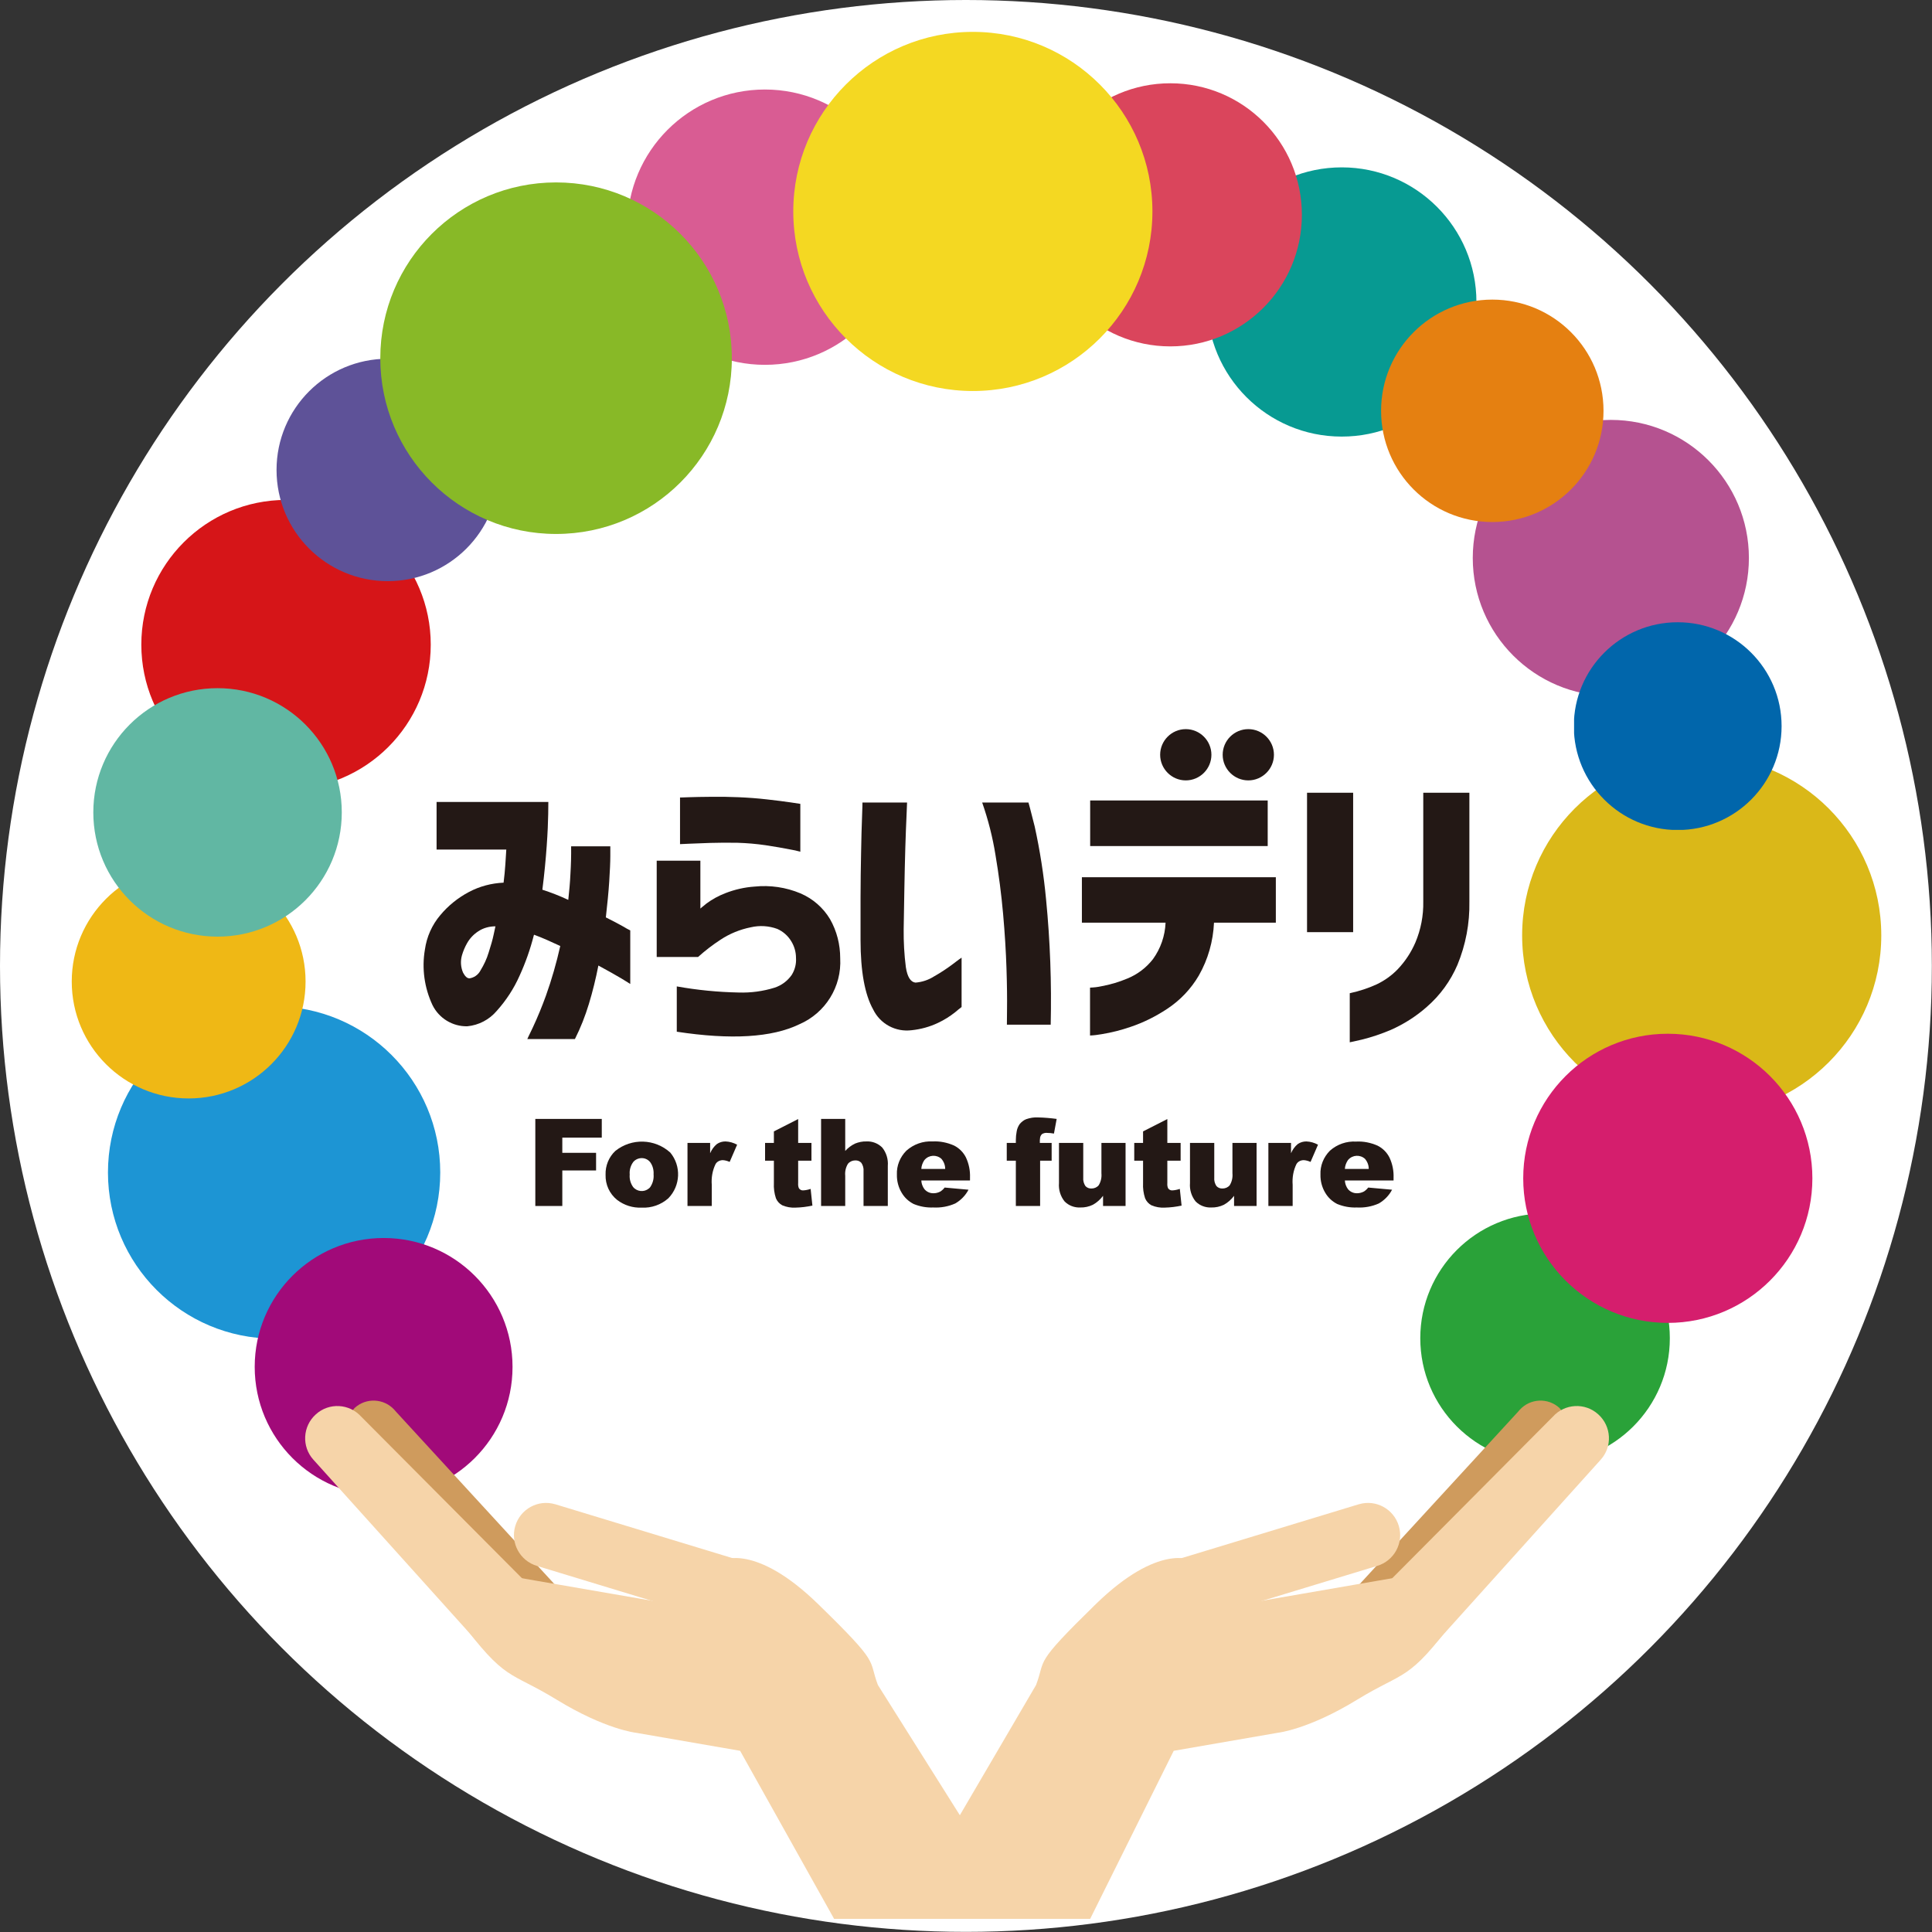 <?xml version="1.0" encoding="UTF-8"?>
<svg id="_レイヤー_2" data-name="レイヤー 2" xmlns="http://www.w3.org/2000/svg" width="142.45" height="142.45" xmlns:xlink="http://www.w3.org/1999/xlink" viewBox="0 0 142.45 142.45">
  <rect x="0" y="0" width="142.45" height="142.45" fill="#333333" stroke="none"/>
  <defs>
    <style>
      .cls-1 {
        fill: #f6d4a9;
      }

      .cls-1, .cls-2, .cls-3, .cls-4, .cls-5, .cls-6, .cls-7, .cls-8, .cls-9, .cls-10, .cls-11, .cls-12, .cls-13, .cls-14, .cls-15, .cls-16, .cls-17, .cls-18, .cls-19, .cls-20, .cls-21, .cls-22 {
        stroke-width: 0px;
      }

      .cls-23 {
        clip-path: url(#clippath-11);
      }

      .cls-24 {
        clip-path: url(#clippath-16);
      }

      .cls-2 {
        fill: #079a92;
      }

      .cls-3 {
        fill: #5e5298;
      }

      .cls-25 {
        clip-path: url(#clippath-2);
      }

      .cls-26 {
        clip-path: url(#clippath-13);
      }

      .cls-4 {
        fill: #88b927;
      }

      .cls-5 {
        fill: #61b7a3;
      }

      .cls-6 {
        fill: #d95c93;
      }

      .cls-27 {
        clip-path: url(#clippath-15);
      }

      .cls-28 {
        clip-path: url(#clippath-6);
      }

      .cls-7 {
        fill: #efb815;
      }

      .cls-8 {
        fill: none;
      }

      .cls-29 {
        clip-path: url(#clippath-7);
      }

      .cls-9 {
        fill: #b55290;
      }

      .cls-30 {
        clip-path: url(#clippath-1);
      }

      .cls-31 {
        clip-path: url(#clippath-4);
      }

      .cls-10 {
        fill: #1d95d4;
      }

      .cls-11 {
        fill: #e58011;
      }

      .cls-32 {
        clip-path: url(#clippath-12);
      }

      .cls-12 {
        fill: #231815;
      }

      .cls-13 {
        fill: #0166ab;
      }

      .cls-14 {
        fill: #dab818;
      }

      .cls-15 {
        fill: #2aa239;
      }

      .cls-33 {
        clip-path: url(#clippath-9);
      }

      .cls-34 {
        clip-path: url(#clippath);
      }

      .cls-16 {
        fill: #da455c;
      }

      .cls-17 {
        fill: #cf9b5d;
      }

      .cls-35 {
        clip-path: url(#clippath-3);
      }

      .cls-18 {
        fill: #d51e6d;
      }

      .cls-19 {
        fill: #a10a79;
      }

      .cls-36 {
        clip-path: url(#clippath-8);
      }

      .cls-20 {
        fill: #fff;
      }

      .cls-37 {
        clip-path: url(#clippath-14);
      }

      .cls-38 {
        clip-path: url(#clippath-5);
      }

      .cls-39 {
        clip-path: url(#clippath-10);
      }

      .cls-21 {
        fill: #f4d822;
      }

      .cls-22 {
        fill: #d61518;
      }
    </style>
    <clipPath id="clippath">
      <rect class="cls-8" x="7.96" y="74.2" width="24.5" height="24.5"/>
    </clipPath>
    <clipPath id="clippath-1">
      <rect class="cls-8" x="88.99" y="12.34" width="19.86" height="19.86"/>
    </clipPath>
    <clipPath id="clippath-2">
      <rect class="cls-8" x="10.42" y="36.86" width="21.34" height="21.34"/>
    </clipPath>
    <clipPath id="clippath-3">
      <rect class="cls-8" x="108.59" y="30.95" width="20.36" height="20.36"/>
    </clipPath>
    <clipPath id="clippath-4">
      <rect class="cls-8" x="5.28" y="63.74" width="17.25" height="17.25"/>
    </clipPath>
    <clipPath id="clippath-5">
      <rect class="cls-8" x="76.58" y="6.14" width="19.41" height="19.41"/>
    </clipPath>
    <clipPath id="clippath-6">
      <rect class="cls-8" x="46.25" y="6.6" width="20.3" height="20.3"/>
    </clipPath>
    <clipPath id="clippath-7">
      <rect class="cls-8" x="18.78" y="91.28" width="19.01" height="19.01"/>
    </clipPath>
    <clipPath id="clippath-8">
      <rect class="cls-8" x="104.72" y="89.47" width="18.4" height="18.4"/>
    </clipPath>
    <clipPath id="clippath-9">
      <rect class="cls-8" x="20.39" y="26.45" width="16.4" height="16.4"/>
    </clipPath>
    <clipPath id="clippath-10">
      <rect class="cls-8" x="101.83" y="22.09" width="16.4" height="16.4"/>
    </clipPath>
    <clipPath id="clippath-11">
      <rect class="cls-8" x="58.48" y="2.35" width="26.49" height="26.49"/>
    </clipPath>
    <clipPath id="clippath-12">
      <rect class="cls-8" x="112.22" y="55.72" width="26.49" height="26.49"/>
    </clipPath>
    <clipPath id="clippath-13">
      <rect class="cls-8" x="116.06" y="45.88" width="15.31" height="15.31"/>
    </clipPath>
    <clipPath id="clippath-14">
      <rect class="cls-8" x="28.04" y="13.44" width="25.92" height="25.92"/>
    </clipPath>
    <clipPath id="clippath-15">
      <rect class="cls-8" x="6.88" y="50.74" width="18.32" height="18.32"/>
    </clipPath>
    <clipPath id="clippath-16">
      <rect class="cls-8" x="112.31" y="76.22" width="21.31" height="21.31"/>
    </clipPath>
  </defs>
  <g id="_レイヤー_2-2" data-name="レイヤー 2">
    <g>
      <circle class="cls-20" cx="71.22" cy="71.22" r="71.22"/>
      <g>
        <g class="cls-34">
          <path class="cls-10" d="M32.46,86.45c0,6.77-5.49,12.25-12.25,12.25-6.77,0-12.25-5.49-12.25-12.25,0-6.77,5.49-12.25,12.25-12.25h0c6.77,0,12.25,5.49,12.25,12.25h0"/>
        </g>
        <g class="cls-30">
          <path class="cls-2" d="M108.85,22.27c0,5.48-4.45,9.93-9.93,9.92-5.48,0-9.93-4.45-9.92-9.93,0-5.48,4.45-9.92,9.93-9.92,5.48,0,9.93,4.45,9.93,9.93"/>
        </g>
        <g class="cls-25">
          <path class="cls-22" d="M31.76,47.53c0,5.89-4.78,10.67-10.67,10.67s-10.67-4.78-10.67-10.67,4.78-10.67,10.67-10.67,10.67,4.78,10.67,10.67h0"/>
        </g>
        <g class="cls-35">
          <path class="cls-9" d="M128.95,41.14c0,5.62-4.56,10.18-10.18,10.18s-10.18-4.56-10.18-10.18,4.56-10.18,10.18-10.18,10.18,4.56,10.18,10.18h0"/>
        </g>
        <g class="cls-31">
          <path class="cls-7" d="M22.53,72.37c0,4.76-3.86,8.62-8.62,8.62s-8.62-3.86-8.62-8.62,3.86-8.62,8.62-8.62h0c4.76,0,8.62,3.86,8.62,8.62"/>
        </g>
        <g class="cls-38">
          <path class="cls-16" d="M95.99,15.84c0,5.36-4.35,9.7-9.7,9.7-5.36,0-9.7-4.35-9.7-9.7,0-5.36,4.34-9.7,9.7-9.7,5.36,0,9.7,4.34,9.7,9.7h0"/>
        </g>
        <g class="cls-28">
          <path class="cls-6" d="M66.55,16.75c0,5.61-4.54,10.15-10.15,10.15s-10.15-4.54-10.15-10.15,4.54-10.15,10.15-10.15c0,0,0,0,0,0,5.6,0,10.15,4.55,10.15,10.15"/>
        </g>
        <g class="cls-29">
          <path class="cls-19" d="M37.79,100.79c0,5.25-4.26,9.5-9.51,9.5-5.25,0-9.5-4.26-9.5-9.51,0-5.25,4.26-9.5,9.51-9.5,5.25,0,9.5,4.26,9.5,9.5h0"/>
        </g>
        <g class="cls-36">
          <path class="cls-15" d="M123.12,98.67c0,5.08-4.12,9.2-9.2,9.2-5.08,0-9.2-4.12-9.2-9.2s4.12-9.2,9.2-9.2h0c5.08,0,9.2,4.12,9.2,9.2"/>
        </g>
        <g class="cls-33">
          <path class="cls-3" d="M36.79,34.65c0,4.53-3.67,8.2-8.2,8.2s-8.2-3.67-8.2-8.2,3.67-8.2,8.2-8.2h0c4.53,0,8.2,3.67,8.2,8.2"/>
        </g>
        <g class="cls-39">
          <path class="cls-11" d="M118.23,30.29c0,4.53-3.67,8.2-8.2,8.2-4.53,0-8.2-3.67-8.2-8.2,0-4.53,3.67-8.2,8.2-8.2h0c4.53,0,8.2,3.67,8.2,8.2"/>
        </g>
        <g class="cls-23">
          <path class="cls-21" d="M84.97,15.59c0,7.31-5.93,13.24-13.24,13.24-7.31,0-13.24-5.93-13.24-13.24,0-7.31,5.93-13.24,13.24-13.24,7.31,0,13.24,5.93,13.24,13.24"/>
        </g>
        <g class="cls-32">
          <path class="cls-14" d="M138.71,68.97c0,7.31-5.93,13.24-13.24,13.24s-13.24-5.93-13.24-13.24c0-7.31,5.93-13.24,13.24-13.24,7.31,0,13.24,5.93,13.24,13.24"/>
        </g>
        <g class="cls-26">
          <path class="cls-13" d="M131.36,53.54c0,4.23-3.43,7.66-7.66,7.66s-7.66-3.43-7.66-7.66,3.43-7.66,7.66-7.66,7.66,3.43,7.66,7.66h0"/>
        </g>
        <g class="cls-37">
          <path class="cls-4" d="M53.96,26.41c0,7.16-5.8,12.96-12.96,12.96-7.16,0-12.96-5.8-12.96-12.96,0-7.16,5.8-12.96,12.96-12.96h0c7.16,0,12.96,5.8,12.96,12.96"/>
        </g>
        <g class="cls-27">
          <path class="cls-5" d="M25.2,59.9c0,5.06-4.1,9.16-9.16,9.16-5.06,0-9.16-4.1-9.16-9.16s4.1-9.16,9.16-9.16h0c5.06,0,9.16,4.1,9.16,9.16"/>
        </g>
        <g class="cls-24">
          <path class="cls-18" d="M133.63,86.88c0,5.89-4.77,10.66-10.66,10.66-5.89,0-10.66-4.77-10.66-10.66,0-5.89,4.77-10.66,10.66-10.66h0c5.89,0,10.66,4.77,10.66,10.66h0"/>
        </g>
        <path class="cls-17" d="M40.96,122.71c-.87.3-1.82,0-2.38-.71l-12.48-14.89c-.83-.95-.81-2.37.05-3.3.84-.77,2.15-.71,2.92.13.05.05.09.11.14.16l13.13,14.29c.83.99.15,3.07-.7,3.9-.19.19-.42.33-.67.43"/>
        <path class="cls-1" d="M38.88,122.89c-.91.34-1.94.09-2.6-.63l-13.17-14.63c-.88-.97-.8-2.47.18-3.35.97-.88,2.47-.8,3.35.18l13.92,13.99c.88.97.05,3.11-.92,3.98-.22.2-.47.35-.75.46"/>
        <path class="cls-1" d="M54.64,119.52c-.49.18-1.02.2-1.52.05l-13.52-4.11c-1.26-.37-1.98-1.69-1.61-2.94.37-1.26,1.69-1.98,2.94-1.61.01,0,.03,0,.04.01l13.52,4.11c1.25.38,1.96,1.7,1.58,2.96-.21.71-.74,1.27-1.44,1.53"/>
        <path class="cls-1" d="M37.23,116.15l13.99,2.42,2.02-3.52s2.43-1.31,7.09,3.23,3.65,3.98,4.4,5.96l10.85,17.24h-14.08l-6.93-12.39-7.68-1.33s-2.25-.24-5.83-2.43-3.72-1.26-7.28-6.02l3.44-3.16Z"/>
        <path class="cls-17" d="M100.17,122.71c.87.3,1.82,0,2.38-.71l12.48-14.89c.83-.95.81-2.37-.05-3.3-.84-.77-2.15-.71-2.92.13-.05.05-.09.11-.14.16l-13.13,14.29c-.83.99-.15,3.07.7,3.9.19.19.42.33.67.43"/>
        <path class="cls-1" d="M102.25,122.89c.91.34,1.94.09,2.6-.63l13.17-14.63c.88-.97.8-2.47-.18-3.35-.97-.88-2.47-.8-3.35.18h0l-13.91,13.99c-.88.97-.05,3.11.92,3.98.22.2.47.35.75.46"/>
        <path class="cls-1" d="M86.49,119.52c.49.18,1.02.2,1.52.05l13.52-4.11c1.26-.37,1.98-1.69,1.61-2.94-.37-1.26-1.69-1.98-2.94-1.61-.01,0-.03,0-.04.01l-13.52,4.11c-1.25.38-1.96,1.7-1.58,2.96.21.71.74,1.27,1.44,1.53"/>
        <path class="cls-1" d="M103.89,116.15l-13.99,2.42-2.02-3.52s-2.43-1.31-7.09,3.23c-4.66,4.55-3.65,3.98-4.4,5.96l-10.09,17.24h14.08l6.16-12.39,7.68-1.33s2.25-.24,5.83-2.43,3.72-1.26,7.28-6.02l-3.44-3.16Z"/>
        <path class="cls-12" d="M32.19,62.64v-3.51h8.24s0,.31-.01.9-.04,1.36-.11,2.34-.17,2.05-.32,3.23c.65.21,1.29.46,1.91.75.07-.63.13-1.27.16-1.93.04-.66.06-1.33.05-2.02h2.89v.71c0,.46-.03,1.09-.08,1.88-.05.79-.14,1.67-.25,2.65.56.28.99.51,1.31.69.16.1.32.19.49.27v3.95s-.23-.15-.66-.41c-.42-.25-.99-.57-1.69-.95-.19.97-.42,1.91-.7,2.83-.27.89-.61,1.76-1.03,2.59h-3.51s.13-.29.4-.84c.36-.77.68-1.55.97-2.35.43-1.2.78-2.43,1.06-3.67-.34-.16-.67-.31-.99-.45s-.64-.27-.94-.38l-.02.04c-.26,1.02-.61,2.02-1.05,2.98-.42.95-.99,1.82-1.68,2.59-.55.65-1.33,1.06-2.18,1.14-1.08.02-2.08-.59-2.56-1.56-.6-1.28-.8-2.71-.56-4.1.13-.93.52-1.81,1.13-2.53.58-.7,1.3-1.28,2.11-1.71.79-.42,1.66-.65,2.56-.69.06-.47.1-.91.13-1.34s.05-.79.07-1.1h-5.16ZM34.58,72.14c.36-.04.68-.26.85-.59.25-.41.46-.85.6-1.32.16-.5.29-.94.37-1.33s.13-.59.13-.6c-.45,0-.9.12-1.27.37-.34.22-.62.52-.82.87-.16.28-.29.59-.38.9-.12.42-.09.87.08,1.27.15.28.3.42.45.42"/>
        <path class="cls-12" d="M48.42,70.56v-7.1h3.22v3.53s.17-.15.46-.38c.42-.31.88-.56,1.37-.75.69-.27,1.42-.44,2.16-.49,1.15-.12,2.32.05,3.39.5.91.39,1.67,1.05,2.18,1.9.5.88.75,1.87.75,2.88.12,2.1-1.09,4.04-3.01,4.87-2.02.98-5.04,1.16-9.04.55v-3.34c1.51.27,3.03.42,4.56.45.9.03,1.8-.09,2.66-.36.51-.17.94-.49,1.25-.93.24-.38.35-.82.32-1.26,0-.43-.12-.86-.35-1.23-.24-.4-.6-.72-1.03-.91-.63-.23-1.3-.27-1.95-.12-.8.16-1.56.47-2.24.92-.58.38-1.13.8-1.65,1.27h-3.05ZM50.15,58.8s.23,0,.66-.02.96-.02,1.61-.03,1.33,0,2.03.03,1.4.08,2.09.16,1.28.15,1.74.22.71.11.73.11v3.53c-.25-.07-.5-.13-.76-.17-.49-.1-1.09-.2-1.8-.31-.69-.1-1.38-.16-2.07-.18-.7-.01-1.37-.01-2.01.01s-1.16.04-1.58.06-.63.03-.65.03v-3.44Z"/>
        <path class="cls-12" d="M63.59,59.17h3.29s-.01.35-.04.98-.06,1.41-.09,2.38-.05,1.98-.07,3.04-.04,2.03-.05,2.93c-.01.94.04,1.88.16,2.81.11.72.35,1.1.71,1.14.5-.04.97-.2,1.39-.47.48-.27.93-.57,1.37-.9.39-.3.61-.46.64-.47v3.64c-.16.12-.32.25-.47.38-.39.31-.82.58-1.27.79-.61.29-1.27.47-1.94.54-1.18.15-2.32-.46-2.84-1.53-.62-1.11-.93-2.82-.93-5.12,0-.94,0-1.98,0-3.13,0-1.15.02-2.25.04-3.31.02-1.06.04-1.93.07-2.62s.03-1.05.03-1.07M72.43,59.17h3.4s.17.59.46,1.77c.39,1.78.67,3.58.84,5.39.3,3.06.41,6.14.34,9.22h-3.23s0-.42.01-1.17,0-1.74-.04-2.97-.12-2.57-.25-4.03c-.13-1.46-.32-2.91-.56-4.33-.21-1.32-.54-2.61-.98-3.87"/>
        <path class="cls-12" d="M79.77,68.03v-3.35h14.3v3.35h-4.56c-.06,1.37-.44,2.71-1.12,3.9-.58.99-1.38,1.83-2.34,2.46-.83.55-1.73,1-2.68,1.32-.69.24-1.4.42-2.13.54-.29.05-.58.09-.87.1v-3.53c.28-.01.56-.04.83-.1.66-.12,1.3-.31,1.92-.57.74-.3,1.39-.79,1.89-1.43.57-.79.89-1.72.93-2.69h-6.19ZM80.38,59.02h13.09v3.36h-13.09v-3.36Z"/>
        <path class="cls-12" d="M96.37,58.45h3.4v10.28h-3.4v-10.28ZM99.53,73.23c.68-.15,1.34-.36,1.97-.65.59-.28,1.12-.66,1.57-1.13.54-.57.98-1.24,1.29-1.96.4-.95.6-1.98.58-3.01v-8.03h3.4v8.03c.03,1.6-.27,3.18-.88,4.66-.51,1.19-1.28,2.25-2.26,3.1-.79.7-1.69,1.27-2.66,1.7-.69.29-1.39.53-2.12.71-.57.13-.87.2-.9.2v-3.62Z"/>
        <path class="cls-12" d="M89.32,55.65c0,1.04-.85,1.89-1.89,1.89s-1.89-.85-1.89-1.89.85-1.89,1.89-1.89h0c1.04,0,1.89.85,1.89,1.89"/>
        <path class="cls-12" d="M93.93,55.65c0,1.04-.85,1.89-1.89,1.89s-1.89-.85-1.89-1.89.85-1.89,1.89-1.89h0c1.04,0,1.89.85,1.89,1.89"/>
        <path class="cls-12" d="M39.46,82.5h4.91v1.38h-2.91v1.12h2.49v1.3h-2.49v2.62h-1.99v-6.42Z"/>
        <path class="cls-12" d="M44.65,86.61c-.02-.66.24-1.3.72-1.75,1.2-.96,2.91-.91,4.05.12.82.99.76,2.44-.14,3.37-.54.48-1.25.73-1.97.69-.65.03-1.29-.17-1.81-.57-.56-.45-.87-1.13-.85-1.85M46.43,86.6c-.03.33.06.65.25.92.29.35.81.4,1.16.11.04-.03.07-.06.1-.1.19-.28.28-.61.25-.94.02-.32-.06-.64-.25-.9-.15-.19-.38-.3-.62-.3-.25,0-.49.11-.64.3-.19.27-.28.59-.25.91"/>
        <path class="cls-12" d="M50.69,84.27h1.67v.76c.11-.26.28-.5.5-.68.19-.13.41-.19.63-.19.3.01.6.1.86.24l-.55,1.27c-.16-.07-.33-.12-.5-.13-.22,0-.43.1-.54.29-.23.47-.32,1-.28,1.53v1.56h-1.79v-4.66Z"/>
        <path class="cls-12" d="M58.85,82.5v1.77h.98v1.31h-.98v1.65c-.01.13,0,.27.06.39.07.1.19.16.31.15.19-.01.37-.05.55-.11l.13,1.23c-.41.09-.82.14-1.24.15-.34.02-.67-.04-.98-.17-.21-.11-.38-.3-.47-.52-.12-.36-.17-.74-.15-1.13v-1.64h-.65v-1.31h.65v-.85l1.79-.91Z"/>
        <path class="cls-12" d="M60.53,82.5h1.79v2.36c.2-.22.45-.41.72-.54.27-.11.56-.17.85-.16.43-.02.84.14,1.15.44.31.38.46.87.42,1.36v2.96h-1.79v-2.56c.02-.22-.04-.44-.16-.62-.12-.13-.28-.19-.46-.18-.2,0-.4.09-.53.25-.16.26-.23.57-.2.88v2.23h-1.78v-6.42Z"/>
        <path class="cls-12" d="M71.5,87.04h-3.57c.01.23.09.45.23.64.17.2.42.31.68.3.18,0,.35-.05.5-.13.12-.08.23-.18.31-.29l1.76.16c-.22.42-.56.77-.97,1.01-.51.23-1.07.33-1.63.3-.5.02-.99-.07-1.45-.26-.37-.19-.67-.47-.88-.83-.24-.4-.36-.87-.35-1.33-.03-.66.23-1.3.7-1.77.53-.47,1.22-.72,1.93-.68.54-.03,1.08.08,1.58.3.38.19.69.5.88.88.22.47.32.98.3,1.49v.2ZM69.69,86.18c0-.27-.1-.53-.28-.74-.36-.32-.91-.29-1.23.07-.01.02-.03.03-.04.05-.12.19-.2.4-.21.63h1.76Z"/>
        <path class="cls-12" d="M76.69,84.27h.85v1.31h-.85v3.34h-1.79v-3.34h-.67v-1.31h.67v-.21c0-.21.02-.42.06-.63.03-.2.11-.39.23-.56.13-.15.29-.28.47-.35.29-.1.59-.15.89-.13.46.01.91.05,1.36.11l-.2,1.08c-.17-.03-.34-.05-.52-.05-.12-.01-.24.02-.35.08-.08.07-.13.16-.15.26-.02.14-.03.27-.02.41"/>
        <path class="cls-12" d="M82.99,88.92h-1.66v-.75c-.2.27-.46.5-.75.66-.29.14-.61.21-.93.2-.43.02-.85-.14-1.15-.44-.31-.38-.46-.87-.42-1.36v-2.96h1.79v2.56c-.02.22.04.44.16.62.12.13.28.19.46.18.2,0,.4-.09.52-.24.16-.26.23-.57.2-.88v-2.24h1.78v4.65Z"/>
        <path class="cls-12" d="M86.07,82.5v1.77h.98v1.31h-.98v1.65c-.01.13,0,.27.06.39.07.1.19.16.31.15.19-.01.37-.05.55-.11l.13,1.23c-.41.09-.82.14-1.24.15-.34.02-.67-.04-.98-.17-.21-.11-.38-.3-.47-.52-.12-.36-.17-.74-.15-1.13v-1.64h-.65v-1.31h.65v-.85l1.79-.91Z"/>
        <path class="cls-12" d="M92.65,88.92h-1.66v-.75c-.2.27-.46.5-.75.66-.29.14-.61.21-.93.2-.43.02-.85-.14-1.15-.44-.31-.38-.46-.87-.42-1.36v-2.96h1.79v2.56c-.02.22.04.44.16.62.12.13.28.19.46.18.2,0,.4-.09.52-.24.16-.26.23-.57.2-.88v-2.24h1.78v4.65Z"/>
        <path class="cls-12" d="M93.52,84.27h1.67v.76c.11-.26.28-.5.5-.68.19-.13.41-.19.63-.19.3.01.6.1.86.24l-.55,1.27c-.16-.07-.33-.12-.5-.13-.22,0-.43.1-.54.29-.23.47-.32,1-.28,1.53v1.56h-1.79v-4.66Z"/>
        <path class="cls-12" d="M102.73,87.04h-3.57c.01.23.09.45.23.64.17.2.42.31.68.3.17,0,.35-.05.5-.13.12-.08.23-.18.31-.29l1.76.16c-.22.42-.56.77-.97,1.01-.51.23-1.07.33-1.63.3-.5.02-.99-.07-1.45-.26-.37-.19-.67-.47-.88-.83-.24-.4-.36-.87-.35-1.33-.03-.66.23-1.3.7-1.77.53-.47,1.22-.71,1.93-.67.54-.03,1.08.08,1.58.3.38.19.69.5.88.88.22.47.32.98.3,1.49v.2ZM100.92,86.18c0-.27-.1-.53-.28-.74-.36-.32-.91-.29-1.23.07-.01.02-.03.03-.04.05-.12.19-.2.4-.21.63h1.76Z"/>
      </g>
    </g>
  </g>
</svg>